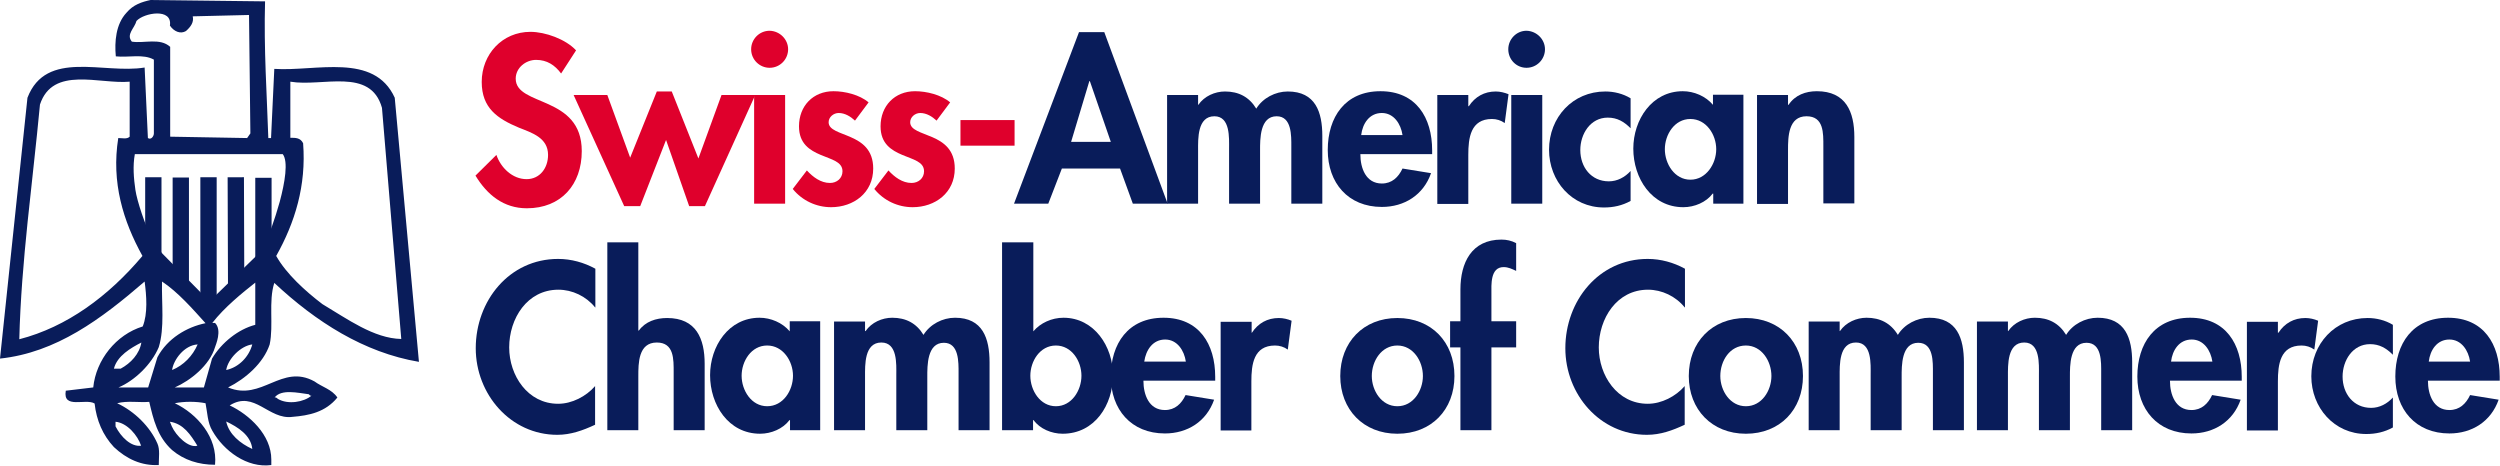 <?xml version="1.0" encoding="UTF-8"?> <svg xmlns="http://www.w3.org/2000/svg" width="247" height="46" viewBox="0 0 247 46" fill="none"><path d="M55.437 7.262C54.819 6.428 54.041 5.917 52.966 5.917C51.946 5.917 50.952 6.697 50.952 7.773C50.952 10.544 57.479 9.387 57.479 14.929C57.479 18.238 55.437 20.578 52.053 20.578C49.77 20.578 48.132 19.26 46.977 17.35L49.045 15.306C49.474 16.57 50.63 17.7 52.026 17.7C53.342 17.7 54.148 16.597 54.148 15.306C54.148 13.611 52.563 13.127 51.274 12.616C49.152 11.728 47.594 10.679 47.594 8.096C47.594 5.352 49.636 3.146 52.402 3.146C53.88 3.146 55.894 3.873 56.915 4.976L55.437 7.262Z" fill="#DF002C"></path><path d="M62.261 15.576L64.893 9.039H66.37L69.002 15.657L71.285 9.389H74.616L69.647 20.364H68.089L65.806 13.827L63.254 20.364H61.67L56.674 9.389H60.004L62.261 15.576Z" fill="#DF002C"></path><path d="M77.866 4.868C77.866 5.864 77.06 6.698 76.039 6.698C75.046 6.698 74.213 5.891 74.213 4.868C74.213 3.873 75.019 3.039 76.039 3.039C77.06 3.066 77.866 3.9 77.866 4.868ZM77.57 20.121H74.508V9.388H77.57V20.121Z" fill="#DF002C"></path><path d="M84.473 11.917C84.043 11.514 83.479 11.164 82.862 11.164C82.351 11.164 81.868 11.567 81.868 12.078C81.868 12.858 82.996 13.074 84.07 13.558C85.171 14.042 86.273 14.795 86.273 16.651C86.273 19.046 84.339 20.471 82.109 20.471C80.659 20.471 79.262 19.826 78.322 18.669L79.719 16.84C80.31 17.485 81.089 18.077 82.002 18.077C82.674 18.077 83.238 17.62 83.238 16.921C83.238 15.979 82.163 15.764 81.089 15.306C80.014 14.849 78.94 14.204 78.94 12.482C78.94 10.464 80.337 9.012 82.351 9.012C83.479 9.012 84.93 9.361 85.816 10.115L84.473 11.917Z" fill="#DF002C"></path><path d="M92.532 11.917C92.102 11.514 91.538 11.164 90.92 11.164C90.41 11.164 89.926 11.567 89.926 12.078C89.926 12.858 91.028 13.074 92.129 13.558C93.23 14.042 94.331 14.795 94.331 16.651C94.331 19.046 92.397 20.471 90.168 20.471C88.718 20.471 87.321 19.826 86.381 18.669L87.778 16.84C88.368 17.485 89.147 18.077 90.061 18.077C90.732 18.077 91.296 17.62 91.296 16.921C91.296 15.979 90.222 15.764 89.147 15.306C88.073 14.849 86.999 14.204 86.999 12.482C86.999 10.464 88.395 9.012 90.41 9.012C91.538 9.012 92.988 9.361 93.875 10.115L92.532 11.917Z" fill="#DF002C"></path><path d="M100.24 11.863V14.392H94.894V11.863H100.24Z" fill="#DF002C"></path><path d="M104.913 16.651L103.57 20.121H100.186L106.605 3.174H109.103L115.361 20.121H111.923L110.661 16.651H104.913ZM107.679 8.016H107.626L105.826 14.015H109.748L107.679 8.016Z" fill="#091C5A"></path><path d="M118.344 10.357H118.397C118.988 9.496 120.036 9.039 121.03 9.039C122.373 9.039 123.42 9.577 124.119 10.734C124.763 9.685 125.999 9.039 127.234 9.039C129.974 9.039 130.645 11.084 130.645 13.424V20.122H127.583V14.473C127.583 13.424 127.637 11.487 126.133 11.487C124.468 11.487 124.495 13.747 124.495 14.85V20.122H121.433V14.688C121.433 13.639 121.567 11.487 119.982 11.487C118.29 11.487 118.371 13.72 118.371 14.85V20.122H115.309V9.389H118.371V10.357H118.344Z" fill="#091C5A"></path><path d="M134.405 15.253C134.405 16.598 134.942 18.131 136.527 18.131C137.52 18.131 138.165 17.512 138.568 16.651L141.388 17.109C140.636 19.261 138.756 20.445 136.527 20.445C133.196 20.445 131.182 18.077 131.182 14.822C131.182 11.567 132.901 9.012 136.392 9.012C139.911 9.012 141.496 11.621 141.496 14.849V15.226H134.405V15.253ZM138.568 13.343C138.407 12.24 137.708 11.164 136.527 11.164C135.291 11.164 134.62 12.213 134.485 13.343H138.568Z" fill="#091C5A"></path><path d="M145.068 10.492H145.122C145.739 9.55 146.653 9.039 147.781 9.039C148.21 9.039 148.64 9.147 149.043 9.308L148.667 12.159C148.291 11.89 147.861 11.756 147.405 11.756C145.283 11.756 145.068 13.639 145.068 15.307V20.149H142.006V9.389H145.068V10.492Z" fill="#091C5A"></path><path d="M152.644 4.868C152.644 5.864 151.838 6.698 150.817 6.698C149.823 6.698 149.018 5.891 149.018 4.868C149.018 3.873 149.823 3.039 150.817 3.039C151.838 3.066 152.644 3.9 152.644 4.868ZM152.375 20.121H149.313V9.388H152.375V20.121Z" fill="#091C5A"></path><path d="M161.103 12.671C160.458 12.025 159.787 11.621 158.847 11.621C157.128 11.621 156.134 13.236 156.134 14.823C156.134 16.517 157.208 17.916 158.954 17.916C159.787 17.916 160.539 17.513 161.103 16.894V19.853C160.27 20.31 159.411 20.499 158.471 20.499C155.301 20.499 153.045 17.889 153.045 14.796C153.045 11.595 155.382 9.039 158.605 9.039C159.464 9.039 160.351 9.254 161.103 9.712V12.671Z" fill="#091C5A"></path><path d="M172.276 20.122H169.268V19.126H169.214C168.569 19.987 167.414 20.471 166.313 20.471C163.171 20.471 161.371 17.593 161.371 14.688C161.371 11.836 163.198 9.012 166.26 9.012C167.361 9.012 168.516 9.496 169.241 10.357V9.361H172.249V20.122H172.276ZM169.563 14.742C169.563 13.289 168.569 11.756 167.012 11.756C165.427 11.756 164.487 13.316 164.487 14.742C164.487 16.194 165.454 17.754 167.012 17.754C168.569 17.754 169.563 16.194 169.563 14.742Z" fill="#091C5A"></path><path d="M176.656 10.357H176.709C177.354 9.388 178.402 9.012 179.503 9.012C182.377 9.012 183.209 11.056 183.209 13.531V20.095H180.147V14.446C180.147 13.154 180.201 11.487 178.482 11.487C176.683 11.487 176.656 13.531 176.656 14.822V20.149H173.594V9.388H176.656V10.357Z" fill="#091C5A"></path><path d="M58.795 30.37C57.909 29.267 56.539 28.622 55.169 28.622C52.08 28.622 50.308 31.473 50.308 34.325C50.308 37.096 52.134 39.893 55.142 39.893C56.512 39.893 57.909 39.167 58.795 38.145V41.965C57.587 42.529 56.378 42.96 55.062 42.96C50.442 42.96 47.004 38.952 47.004 34.405C47.004 29.725 50.308 25.582 55.142 25.582C56.432 25.582 57.694 25.932 58.822 26.55V30.37H58.795Z" fill="#091C5A"></path><path d="M63.066 23.941V32.657H63.12C63.764 31.77 64.812 31.42 65.913 31.42C68.787 31.42 69.62 33.464 69.62 35.939V42.503H66.558V36.8C66.558 35.509 66.611 33.841 64.892 33.841C63.066 33.841 63.066 35.885 63.066 37.176V42.503H60.004V23.941H63.066Z" fill="#091C5A"></path><path d="M81.061 42.502H78.053V41.507H77.999C77.355 42.368 76.2 42.852 75.098 42.852C71.956 42.852 70.156 39.974 70.156 37.069C70.156 34.217 71.983 31.393 75.045 31.393C76.146 31.393 77.301 31.877 78.026 32.738V31.742H81.034V42.502H81.061ZM78.348 37.122C78.348 35.67 77.355 34.136 75.797 34.136C74.212 34.136 73.272 35.697 73.272 37.122C73.272 38.575 74.239 40.135 75.797 40.135C77.382 40.135 78.348 38.575 78.348 37.122Z" fill="#091C5A"></path><path d="M85.466 32.711H85.52C86.111 31.85 87.158 31.393 88.152 31.393C89.495 31.393 90.543 31.931 91.241 33.087C91.886 32.038 93.121 31.393 94.357 31.393C97.096 31.393 97.768 33.437 97.768 35.804V42.502H94.706V36.853C94.706 35.804 94.76 33.867 93.255 33.867C91.59 33.867 91.617 36.127 91.617 37.23V42.502H88.555V37.042C88.555 35.993 88.689 33.84 87.078 33.84C85.386 33.84 85.466 36.073 85.466 37.203V42.502H82.404V31.769H85.466V32.711Z" fill="#091C5A"></path><path d="M99.031 23.941H102.093V32.738C102.791 31.904 103.919 31.393 105.074 31.393C108.109 31.393 109.963 34.244 109.963 37.069C109.963 40.001 108.163 42.852 104.994 42.852C103.892 42.852 102.737 42.368 102.12 41.508H102.066V42.503H99.004V23.941H99.031ZM106.847 37.123C106.847 35.67 105.88 34.137 104.322 34.137C102.737 34.137 101.797 35.697 101.797 37.123C101.797 38.575 102.764 40.136 104.322 40.136C105.88 40.136 106.847 38.575 106.847 37.123Z" fill="#091C5A"></path><path d="M112.971 37.633C112.971 38.978 113.508 40.512 115.093 40.512C116.087 40.512 116.732 39.893 117.134 39.032L119.955 39.49C119.203 41.642 117.322 42.825 115.093 42.825C111.763 42.825 109.748 40.458 109.748 37.203C109.748 33.948 111.467 31.393 114.959 31.393C118.477 31.393 120.062 34.002 120.062 37.23V37.607H112.971V37.633ZM117.161 35.724C117 34.621 116.302 33.545 115.12 33.545C113.884 33.545 113.213 34.594 113.052 35.724H117.161Z" fill="#091C5A"></path><path d="M123.635 32.873H123.688C124.306 31.931 125.219 31.42 126.348 31.42C126.777 31.42 127.234 31.527 127.61 31.689L127.234 34.54C126.858 34.271 126.428 34.137 125.972 34.137C123.85 34.137 123.635 36.02 123.635 37.688V42.53H120.6V31.797H123.662V32.873H123.635Z" fill="#091C5A"></path><path d="M143.699 37.15C143.699 40.485 141.416 42.853 138.058 42.853C134.701 42.853 132.418 40.459 132.418 37.15C132.418 33.814 134.701 31.42 138.058 31.42C141.416 31.42 143.699 33.787 143.699 37.15ZM135.534 37.15C135.534 38.602 136.501 40.136 138.058 40.136C139.643 40.136 140.583 38.575 140.583 37.15C140.583 35.67 139.616 34.137 138.058 34.137C136.501 34.137 135.534 35.643 135.534 37.15Z" fill="#091C5A"></path><path d="M147.352 42.502H144.29V34.325H143.27V31.742H144.29V28.595C144.29 25.958 145.391 23.672 148.346 23.672C148.856 23.672 149.34 23.779 149.796 24.022V26.765C149.393 26.577 149.017 26.389 148.561 26.389C147.218 26.389 147.352 28.164 147.352 29.025V31.742H149.796V34.325H147.352V42.502Z" fill="#091C5A"></path><path d="M166.448 30.37C165.561 29.267 164.191 28.622 162.822 28.622C159.733 28.622 157.96 31.473 157.96 34.325C157.96 37.096 159.786 39.893 162.795 39.893C164.165 39.893 165.561 39.167 166.448 38.145V41.965C165.239 42.529 164.057 42.96 162.714 42.96C158.067 42.96 154.656 38.952 154.656 34.405C154.656 29.725 157.96 25.582 162.795 25.582C164.084 25.582 165.346 25.932 166.474 26.55V30.37H166.448Z" fill="#091C5A"></path><path d="M178.133 37.15C178.133 40.485 175.85 42.853 172.492 42.853C169.135 42.853 166.852 40.459 166.852 37.15C166.852 33.814 169.135 31.42 172.492 31.42C175.823 31.42 178.133 33.787 178.133 37.15ZM169.967 37.15C169.967 38.602 170.934 40.136 172.492 40.136C174.077 40.136 175.017 38.575 175.017 37.15C175.017 35.67 174.05 34.137 172.492 34.137C170.907 34.137 169.967 35.643 169.967 37.15Z" fill="#091C5A"></path><path d="M181.732 32.711H181.786C182.377 31.85 183.425 31.393 184.418 31.393C185.761 31.393 186.809 31.931 187.507 33.087C188.152 32.038 189.387 31.393 190.623 31.393C193.363 31.393 194.034 33.437 194.034 35.804V42.502H190.972V36.853C190.972 35.804 191.053 33.867 189.522 33.867C187.856 33.867 187.883 36.127 187.883 37.23V42.502H184.821V37.042C184.821 35.993 184.956 33.84 183.371 33.84C181.679 33.84 181.759 36.073 181.759 37.203V42.502H178.697V31.769H181.759V32.711H181.732Z" fill="#091C5A"></path><path d="M198.357 32.711H198.411C199.002 31.85 200.05 31.393 201.043 31.393C202.386 31.393 203.434 31.931 204.132 33.087C204.777 32.038 206.012 31.393 207.248 31.393C209.988 31.393 210.659 33.437 210.659 35.804V42.502H207.597V36.853C207.597 35.804 207.678 33.867 206.147 33.867C204.481 33.867 204.508 36.127 204.508 37.23V42.502H201.446V37.042C201.446 35.993 201.581 33.84 199.996 33.84C198.304 33.84 198.384 36.073 198.384 37.203V42.502H195.322V31.769H198.384V32.711H198.357Z" fill="#091C5A"></path><path d="M214.393 37.633C214.393 38.978 214.93 40.512 216.515 40.512C217.509 40.512 218.153 39.893 218.556 39.032L221.377 39.49C220.624 41.642 218.744 42.825 216.515 42.825C213.184 42.825 211.17 40.458 211.17 37.203C211.17 33.948 212.889 31.393 216.381 31.393C219.899 31.393 221.484 34.002 221.484 37.23V37.607H214.393V37.633ZM218.583 35.724C218.422 34.621 217.724 33.545 216.542 33.545C215.306 33.545 214.635 34.594 214.5 35.724H218.583Z" fill="#091C5A"></path><path d="M225.056 32.873H225.11C225.728 31.931 226.641 31.42 227.769 31.42C228.199 31.42 228.655 31.527 229.031 31.689L228.655 34.54C228.279 34.271 227.849 34.137 227.393 34.137C225.271 34.137 225.056 36.02 225.056 37.688V42.53H221.994V31.797H225.056V32.873Z" fill="#091C5A"></path><path d="M236.417 35.051C235.773 34.406 235.101 34.002 234.161 34.002C232.442 34.002 231.448 35.616 231.448 37.203C231.448 38.898 232.523 40.297 234.268 40.297C235.101 40.297 235.853 39.894 236.417 39.275V42.234C235.585 42.691 234.725 42.88 233.785 42.88C230.616 42.88 228.359 40.27 228.359 37.177C228.359 33.975 230.696 31.42 233.919 31.42C234.779 31.42 235.665 31.635 236.417 32.092V35.051Z" fill="#091C5A"></path><path d="M239.881 37.633C239.881 38.978 240.419 40.512 242.003 40.512C242.997 40.512 243.642 39.893 244.045 39.032L246.865 39.49C246.113 41.642 244.233 42.825 242.003 42.825C238.673 42.825 236.658 40.458 236.658 37.203C236.658 33.948 238.377 31.393 241.869 31.393C245.388 31.393 246.972 34.002 246.972 37.23V37.607H239.881V37.633ZM244.045 35.724C243.883 34.621 243.185 33.545 242.003 33.545C240.768 33.545 240.096 34.594 239.962 35.724H244.045Z" fill="#091C5A"></path><path d="M31.076 37.688C27.826 35.885 25.866 39.678 22.535 38.279C24.254 37.419 26.027 35.885 26.645 34.029C27.047 32.119 26.51 29.779 27.101 27.95C31.211 31.797 35.965 34.836 41.391 35.751L39 9.657C36.959 5.165 31.211 7.075 27.101 6.806L26.779 13.639H26.51C26.376 9.523 26.054 4.761 26.188 0.135L14.88 0C14.021 0.188 13.161 0.457 12.49 1.264C11.442 2.394 11.308 4.116 11.442 5.568C12.704 5.703 14.155 5.299 15.203 5.891V13.181C15.203 13.45 14.934 13.854 14.612 13.639L14.289 6.671C10.26 7.344 4.566 4.842 2.713 9.657L0 35.428C5.56 34.836 9.992 31.527 14.289 27.815C14.477 29.214 14.612 30.989 14.101 32.254C11.469 33.061 9.481 35.563 9.213 38.279L6.5 38.602C6.178 40.459 8.488 39.329 9.347 39.867C9.535 41.535 10.153 42.987 11.254 44.171C12.517 45.354 13.967 46.027 15.686 45.946C15.686 45.22 15.82 44.413 15.552 43.821C14.826 42.153 13.296 40.647 11.576 39.84C12.57 39.571 13.698 39.786 14.746 39.705C15.149 41.427 15.552 43.148 17.002 44.467C18.184 45.462 19.634 45.919 21.246 45.919C21.515 43.202 19.473 40.889 17.271 39.84C18.184 39.651 19.393 39.651 20.306 39.84C20.494 40.754 20.494 41.75 20.977 42.557C22.105 44.547 24.415 46.269 26.806 45.946V45.408C26.806 42.96 24.63 40.97 22.696 40.055C25.14 38.522 26.537 41.508 28.901 41.185C30.539 41.05 32.151 40.727 33.333 39.275C32.795 38.468 31.802 38.226 31.076 37.688ZM22.347 36.558C22.535 35.428 23.797 34.164 24.926 34.029C24.603 35.24 23.61 36.289 22.347 36.558ZM28.686 8.07C31.855 8.608 36.609 6.618 37.738 10.653L39.645 33.491C36.932 33.437 34.3 31.501 31.855 30.048C30.19 28.784 28.283 27.062 27.289 25.287C29.143 21.978 30.271 18.346 29.948 14.15C29.68 13.612 29.223 13.612 28.686 13.612V8.07ZM13.027 4.116C12.436 3.389 13.296 2.798 13.483 2.071C14.209 1.264 17.056 0.753 16.787 2.529C17.19 3.12 17.835 3.389 18.372 3.067C18.828 2.663 19.178 2.206 19.043 1.614L24.603 1.48L24.738 13.181L24.415 13.639L16.814 13.504V4.627C15.793 3.712 14.289 4.304 13.027 4.116ZM1.907 33.518C2.095 25.825 3.223 18.077 3.948 10.33C5.211 6.483 9.831 8.339 12.812 8.07V13.504C12.543 13.773 12.087 13.639 11.684 13.639C10.986 18.023 12.167 21.843 14.074 25.287C10.717 29.268 6.607 32.308 1.907 33.518ZM21.112 29.375L20.682 29.752L20.118 29.187L15.981 24.991L14.934 23.377C14.397 22.408 13.537 19.88 13.376 18.75C13.215 17.647 13.107 16.383 13.322 15.226H20.628H27.934C28.498 15.952 28.149 18.023 27.638 19.933C26.564 23.753 25.704 24.91 25.704 24.91L21.112 29.375ZM13.94 44.036C12.946 44.171 11.953 43.175 11.415 42.126V41.669C12.57 41.777 13.618 43.041 13.94 44.036ZM11.254 36.423C11.576 35.159 12.919 34.379 13.967 33.841C13.779 34.971 12.919 35.885 11.926 36.423H11.254ZM15.552 35.294L14.638 38.279H11.711C13.296 37.607 14.961 36.02 15.686 34.298C16.277 32.388 15.954 29.994 16.008 27.815C17.593 28.864 19.043 30.532 20.306 31.931C18.453 32.308 16.546 33.437 15.552 35.294ZM19.5 44.036C18.64 44.305 17.378 43.041 16.975 42.126L16.787 41.669C18.13 41.857 18.855 42.987 19.5 44.036ZM17.002 36.558C17.136 35.563 18.184 34.11 19.527 34.029C19.043 35.159 18.13 36.101 17.002 36.558ZM20.95 35.428L20.145 38.279H17.271C18.802 37.607 20.709 36.101 21.246 34.298C21.3 34.11 21.971 32.63 21.246 31.904H20.977C22.159 30.371 23.959 28.918 25.221 27.923V32.092C23.556 32.523 21.89 33.841 20.95 35.428ZM24.926 44.359C23.744 43.821 22.616 42.906 22.347 41.642C23.475 42.18 24.791 42.987 24.926 44.359ZM27.45 39.409C27.397 39.356 27.262 39.221 27.128 39.275C27.8 38.414 29.438 38.818 30.512 38.952C30.566 39.006 30.647 39.14 30.781 39.087C30.029 39.732 28.444 40.001 27.45 39.409Z" fill="#091C5A"></path><path d="M15.955 17.512H14.344V26.47H15.955V17.512Z" fill="#091C5A"></path><path d="M18.668 17.539H17.057V28.192H18.668V17.539Z" fill="#091C5A"></path><path d="M21.407 17.512H19.795V29.994H21.407V17.512Z" fill="#091C5A"></path><path d="M24.102 17.51L22.49 17.516L22.526 28.464L24.138 28.459L24.102 17.51Z" fill="#091C5A"></path><path d="M26.832 17.566H25.221V26.551H26.832V17.566Z" fill="#091C5A"></path></svg> 